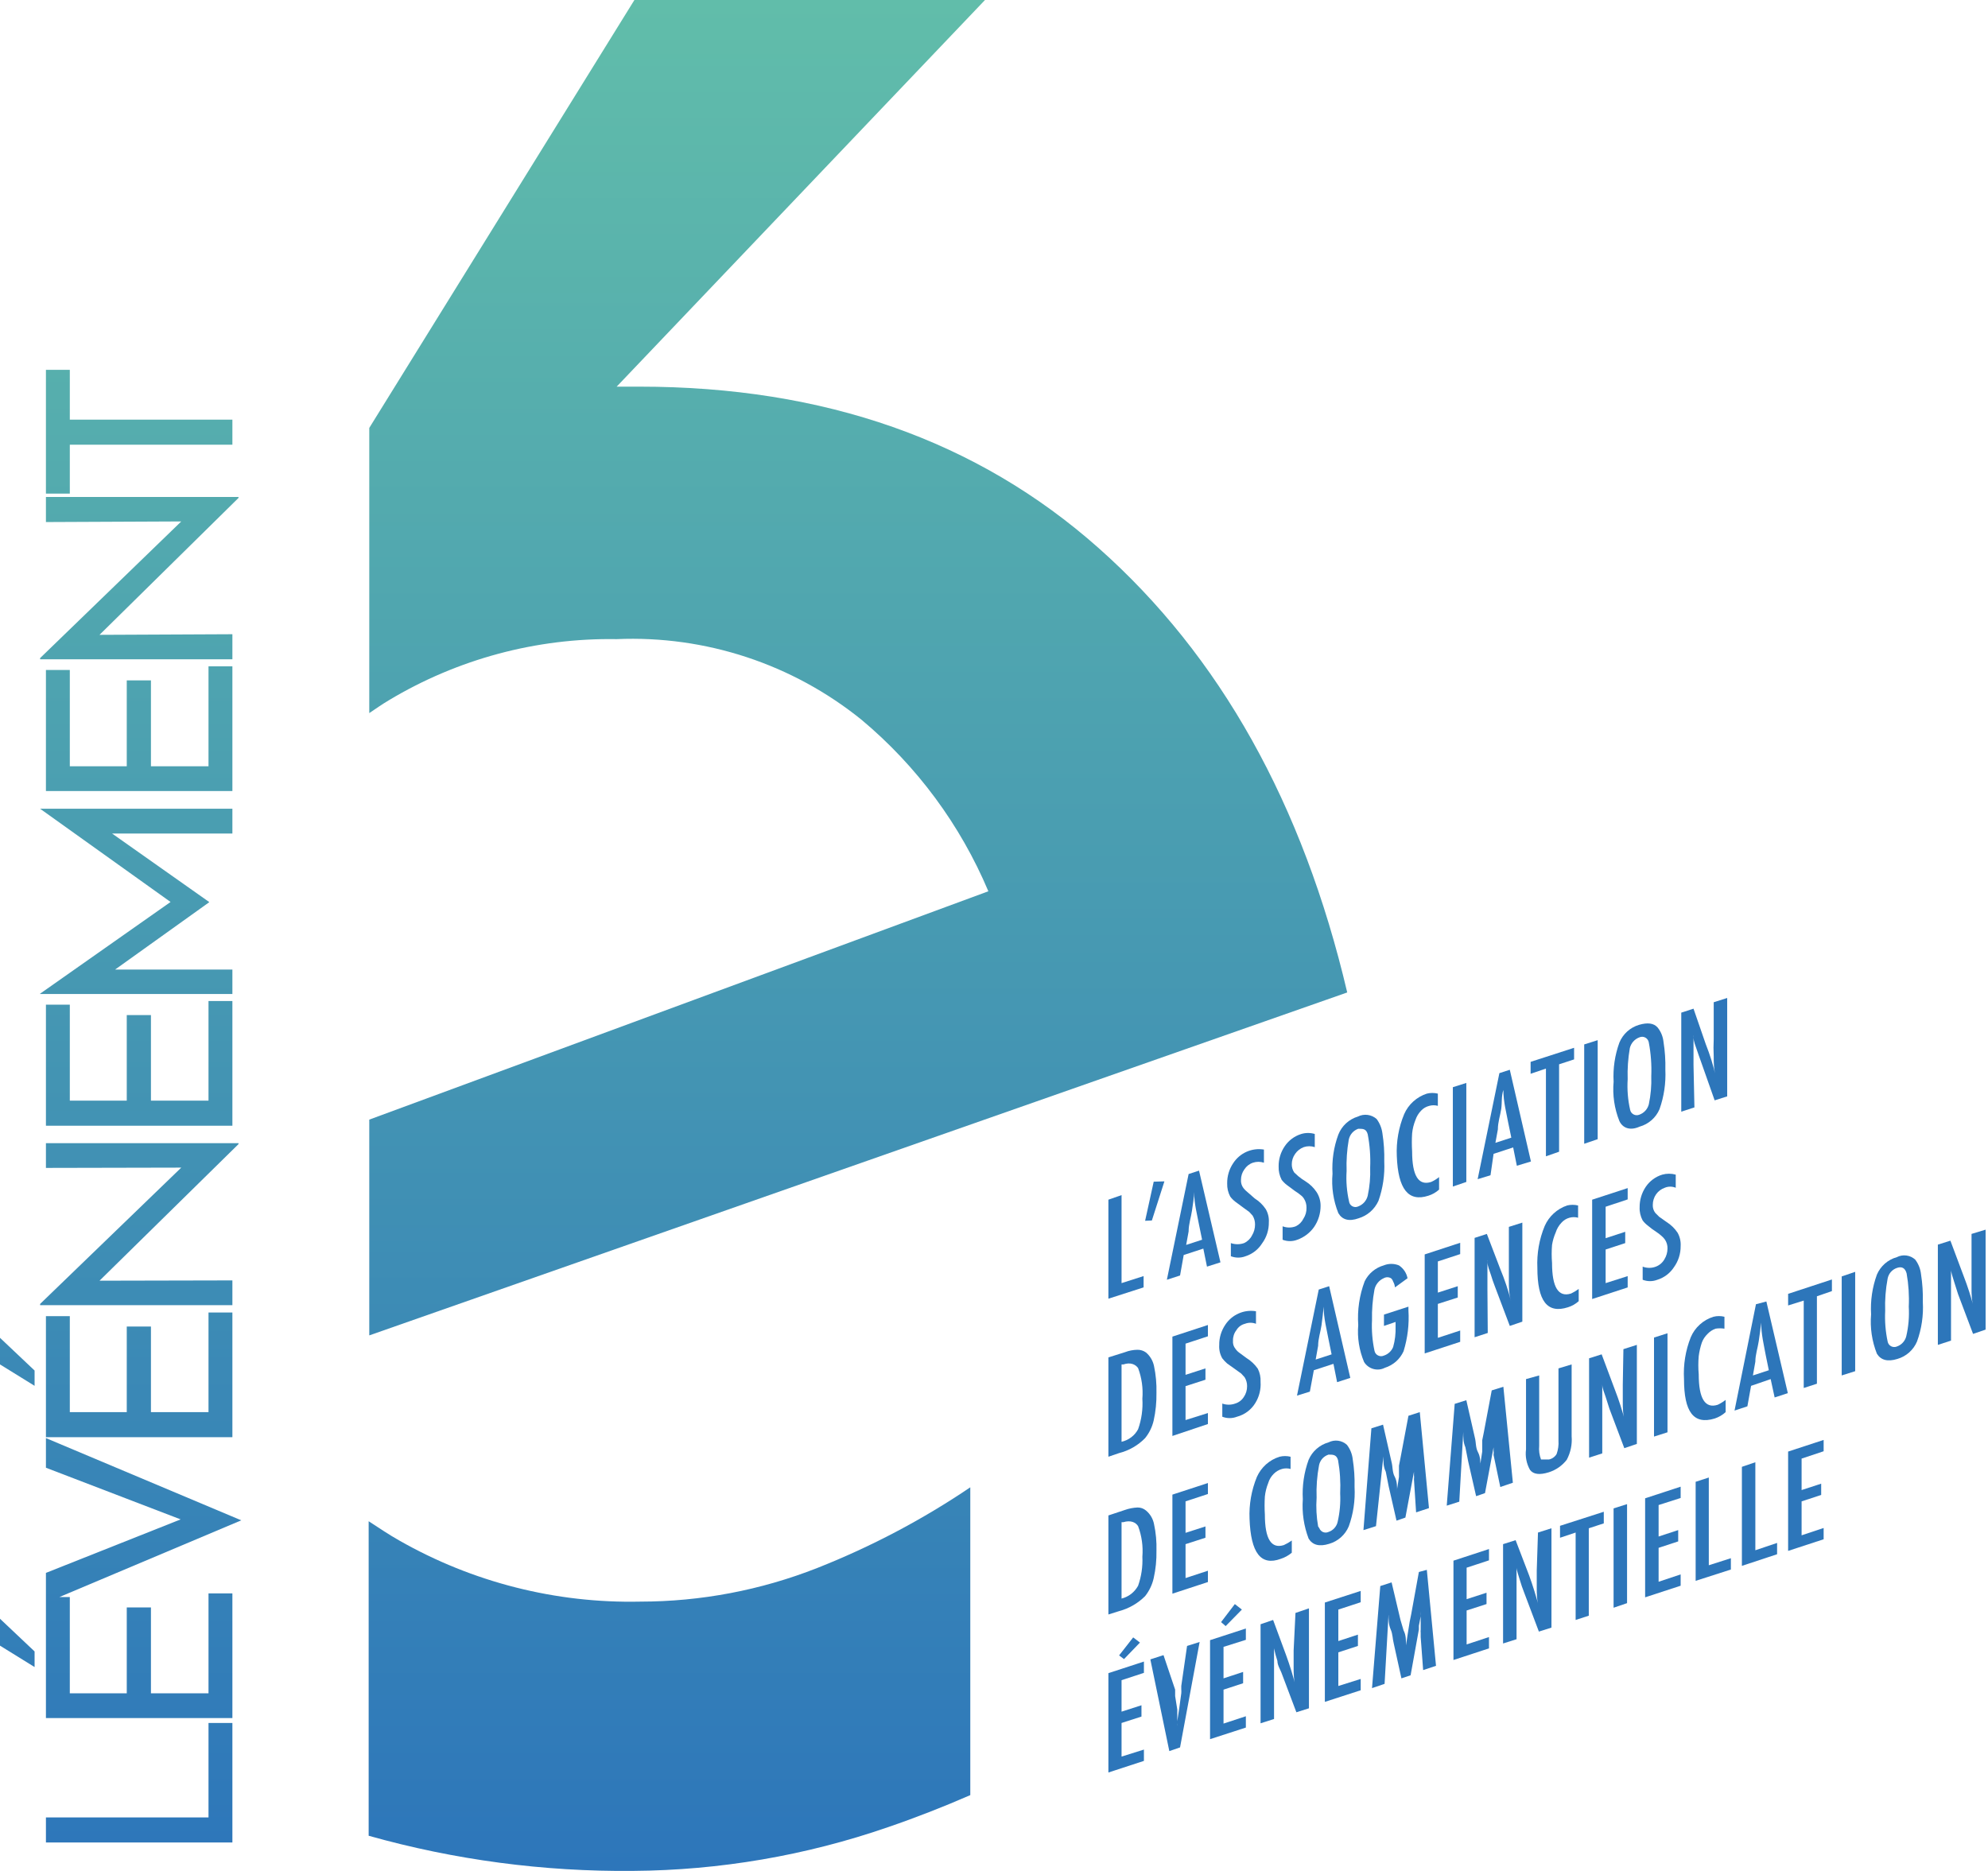 <svg width="68" height="64" viewBox="0 0 68 64" fill="none" xmlns="http://www.w3.org/2000/svg">
<path d="M7.132 62.169H1.571V63.026H7.949V58.938H7.132V62.169Z" fill="url(#paint0_linear_494_4790)"/>
<path d="M0 56.293L1.183 57.025V56.491L0 55.373V56.293Z" fill="url(#paint1_linear_494_4790)"/>
<path d="M1.571 49.193V50.207L6.179 51.974L1.571 53.804V58.77H7.949V54.505H7.132V57.923H5.163V54.986H4.336V57.923H2.388V54.63H2.032L8.253 52.006L1.571 49.193Z" fill="url(#paint2_linear_494_4790)"/>
<path d="M1.571 45.022V49.162H7.949V44.897H7.132V48.305H5.163V45.377H4.336V48.305H2.388V45.022H1.571Z" fill="url(#paint3_linear_494_4790)"/>
<path d="M0 46.673L1.183 47.405V46.882L0 45.763V46.673Z" fill="url(#paint4_linear_494_4790)"/>
<path d="M7.949 43.799L3.404 43.809L8.159 39.136V39.104H1.571V39.951L6.2 39.941L1.372 44.604V44.646H7.949V43.799Z" fill="url(#paint5_linear_494_4790)"/>
<path d="M1.571 34.367V38.508H7.949V34.242H7.132V37.65H5.163V34.723H4.336V37.65H2.388V34.367H1.571Z" fill="url(#paint6_linear_494_4790)"/>
<path d="M7.949 33.165H3.938L7.153 30.865V30.854L3.833 28.512H7.949V27.665H1.372L5.834 30.854L1.372 33.991V34.001H7.949V33.165Z" fill="url(#paint7_linear_494_4790)"/>
<path d="M1.571 22.918V27.059H7.949V22.793H7.132V26.212H5.163V23.274H4.336V26.212H2.388V22.918H1.571Z" fill="url(#paint8_linear_494_4790)"/>
<path d="M7.949 21.695L3.404 21.716L8.159 17.032V17H1.571V17.858L6.2 17.837L1.372 22.511V22.552H4.661H7.949V21.695Z" fill="url(#paint9_linear_494_4790)"/>
<path d="M2.388 15.212H7.949V14.355H2.388V12.651H1.571V16.885H2.388V15.212Z" fill="url(#paint10_linear_494_4790)"/>
<path d="M37.578 18.747C33.43 15.066 28.194 13.226 21.868 13.226H21.093L33.692 0H21.7L12.631 14.638V24.393C12.851 24.246 13.07 24.09 13.301 23.954C15.651 22.543 18.351 21.818 21.093 21.863C24.13 21.732 27.109 22.714 29.471 24.623C31.364 26.206 32.85 28.217 33.807 30.488L12.631 38.299V45.68L46.082 33.949C44.567 27.502 41.732 22.434 37.578 18.747Z" fill="url(#paint11_linear_494_4790)"/>
<path d="M21.899 54.787C19.013 54.849 16.164 54.126 13.657 52.696C13.301 52.497 12.966 52.267 12.61 52.037V62.796C15.55 63.623 18.593 64.028 21.648 63.998C24.618 63.978 27.565 63.474 30.372 62.503C31.346 62.169 32.278 61.803 33.189 61.406V50.877C31.55 51.984 29.794 52.91 27.953 53.637C26.025 54.396 23.972 54.786 21.899 54.787Z" fill="url(#paint12_linear_494_4790)"/>
<path d="M37.913 41.038V44.425L39.117 44.038V43.651L38.363 43.892V40.881L37.913 41.038Z" fill="#2D76BA"/>
<path d="M39.463 40.422L39.169 41.76L39.4 41.749L39.829 40.411L39.463 40.422Z" fill="#2D76BA"/>
<path d="M39.913 43.777L40.364 43.631L40.489 42.93L41.16 42.711L41.285 43.328L41.746 43.181L41.013 40.044L40.657 40.16L39.913 43.777ZM40.845 40.776C40.845 41.174 40.95 41.55 41.013 41.895L41.118 42.407L40.573 42.585L40.657 42.125C40.657 41.874 40.741 41.634 40.772 41.414C40.803 41.195 40.845 40.954 40.845 40.776Z" fill="#2D76BA"/>
<path d="M42.553 42.523C42.407 42.574 42.248 42.574 42.102 42.523V42.972C42.264 43.035 42.443 43.035 42.605 42.972C42.839 42.897 43.039 42.741 43.17 42.533C43.324 42.324 43.405 42.071 43.401 41.812C43.411 41.655 43.375 41.498 43.296 41.362C43.198 41.215 43.069 41.09 42.919 40.996L42.668 40.777C42.617 40.737 42.571 40.691 42.532 40.641C42.471 40.559 42.441 40.459 42.448 40.358C42.448 40.231 42.488 40.106 42.563 40.003C42.632 39.895 42.735 39.814 42.856 39.773C42.979 39.732 43.111 39.732 43.233 39.773V39.323C43.033 39.29 42.827 39.316 42.641 39.398C42.455 39.48 42.297 39.614 42.186 39.783C42.045 39.989 41.972 40.234 41.976 40.484C41.971 40.64 42.007 40.795 42.081 40.933C42.132 41 42.192 41.06 42.259 41.111L42.542 41.32L42.73 41.456L42.846 41.582C42.901 41.673 42.93 41.778 42.929 41.885C42.93 42.018 42.894 42.148 42.825 42.261C42.767 42.377 42.671 42.469 42.553 42.523Z" fill="#2D76BA"/>
<path d="M44.322 41.948C44.177 42.004 44.017 42.004 43.872 41.948V42.408C44.034 42.471 44.213 42.471 44.375 42.408C44.608 42.325 44.809 42.171 44.951 41.969C45.095 41.756 45.172 41.505 45.171 41.248C45.172 41.081 45.125 40.917 45.034 40.777C44.936 40.63 44.807 40.505 44.657 40.411C44.569 40.358 44.485 40.299 44.406 40.233L44.27 40.108C44.213 40.025 44.184 39.926 44.186 39.826C44.186 39.698 44.226 39.574 44.301 39.47C44.373 39.365 44.475 39.285 44.595 39.24C44.717 39.199 44.849 39.199 44.972 39.24V38.79C44.821 38.745 44.661 38.745 44.511 38.79C44.28 38.861 44.08 39.008 43.945 39.209C43.806 39.412 43.733 39.653 43.736 39.899C43.73 40.059 43.766 40.217 43.84 40.359C43.892 40.426 43.952 40.486 44.019 40.536L44.301 40.746C44.368 40.786 44.431 40.831 44.49 40.882C44.536 40.915 44.576 40.958 44.605 41.007C44.662 41.098 44.691 41.203 44.689 41.31C44.694 41.444 44.658 41.575 44.584 41.687C44.529 41.801 44.437 41.893 44.322 41.948Z" fill="#2D76BA"/>
<path d="M45.778 38.811C45.62 39.238 45.553 39.694 45.579 40.149C45.538 40.608 45.607 41.07 45.778 41.498C45.914 41.728 46.145 41.79 46.469 41.675C46.619 41.63 46.757 41.553 46.874 41.451C46.991 41.348 47.085 41.221 47.15 41.079C47.303 40.647 47.37 40.189 47.349 39.731C47.357 39.409 47.336 39.087 47.286 38.769C47.263 38.591 47.195 38.421 47.087 38.277C47.001 38.201 46.894 38.153 46.781 38.138C46.667 38.123 46.551 38.142 46.448 38.194C46.297 38.239 46.158 38.319 46.042 38.425C45.926 38.532 45.836 38.664 45.778 38.811ZM46.134 38.988C46.151 38.903 46.19 38.823 46.246 38.757C46.303 38.691 46.377 38.641 46.459 38.612C46.626 38.612 46.731 38.612 46.783 38.8C46.855 39.175 46.883 39.558 46.867 39.94C46.879 40.263 46.851 40.586 46.783 40.902C46.763 40.984 46.723 41.061 46.667 41.125C46.61 41.189 46.539 41.238 46.459 41.268C46.428 41.283 46.393 41.29 46.358 41.29C46.324 41.289 46.29 41.28 46.259 41.264C46.228 41.248 46.202 41.224 46.182 41.196C46.162 41.167 46.149 41.135 46.145 41.1C46.067 40.758 46.038 40.406 46.061 40.055C46.048 39.698 46.073 39.34 46.134 38.988Z" fill="#2D76BA"/>
<path d="M48.857 40.902C48.993 40.86 49.118 40.789 49.224 40.693V40.265C49.141 40.332 49.049 40.389 48.951 40.432C48.522 40.568 48.302 40.223 48.302 39.386C48.289 39.181 48.289 38.975 48.302 38.77C48.318 38.611 48.357 38.456 48.417 38.309C48.456 38.192 48.52 38.085 48.606 37.996C48.681 37.913 48.78 37.855 48.889 37.828C48.984 37.801 49.086 37.801 49.182 37.828V37.41C49.058 37.379 48.928 37.379 48.805 37.41C48.633 37.466 48.476 37.557 48.342 37.678C48.209 37.798 48.102 37.946 48.03 38.111C47.842 38.564 47.756 39.053 47.778 39.543C47.82 40.683 48.176 41.122 48.857 40.902Z" fill="#2D76BA"/>
<path d="M50.156 37.044L49.695 37.19V40.588L50.156 40.431V37.044Z" fill="#2D76BA"/>
<path d="M51.088 39.47L51.758 39.25L51.884 39.877L52.366 39.731L51.643 36.594L51.287 36.709L50.543 40.337L50.983 40.202L51.088 39.47ZM51.235 38.633C51.235 38.382 51.318 38.152 51.35 37.933C51.381 37.713 51.35 37.504 51.423 37.285C51.423 37.692 51.528 38.069 51.591 38.414L51.695 38.916L51.151 39.093L51.235 38.633Z" fill="#2D76BA"/>
<path d="M52.879 39.554L53.329 39.397V36.407L53.842 36.239V35.842L52.355 36.323V36.731L52.879 36.553V39.554Z" fill="#2D76BA"/>
<path d="M54.649 35.581L54.188 35.727V39.125L54.649 38.968V35.581Z" fill="#2D76BA"/>
<path d="M56.084 38.539C56.235 38.497 56.374 38.421 56.492 38.318C56.61 38.215 56.703 38.087 56.764 37.943C56.917 37.51 56.985 37.052 56.964 36.594C56.972 36.276 56.951 35.957 56.901 35.643C56.883 35.463 56.814 35.292 56.702 35.151C56.566 34.994 56.356 34.973 56.063 35.057C55.913 35.102 55.775 35.179 55.659 35.284C55.543 35.389 55.452 35.519 55.392 35.663C55.236 36.092 55.169 36.547 55.194 37.002C55.153 37.461 55.221 37.923 55.392 38.35C55.508 38.591 55.759 38.685 56.084 38.539ZM55.749 35.852C55.769 35.769 55.809 35.692 55.865 35.629C55.922 35.565 55.993 35.516 56.073 35.486C56.106 35.471 56.142 35.464 56.178 35.465C56.214 35.466 56.249 35.476 56.28 35.493C56.312 35.51 56.339 35.535 56.359 35.564C56.38 35.594 56.393 35.628 56.398 35.663C56.47 36.042 56.498 36.428 56.482 36.814C56.493 37.136 56.465 37.459 56.398 37.776C56.377 37.857 56.337 37.932 56.28 37.994C56.223 38.056 56.152 38.103 56.073 38.131C56.042 38.144 56.008 38.15 55.974 38.148C55.94 38.147 55.907 38.138 55.877 38.121C55.846 38.105 55.82 38.083 55.8 38.056C55.78 38.029 55.766 37.997 55.759 37.964C55.681 37.621 55.653 37.269 55.675 36.918C55.663 36.561 55.688 36.204 55.749 35.852Z" fill="#2D76BA"/>
<path d="M57.927 36.428V35.476V35.319C57.927 35.319 57.927 35.382 57.927 35.413C57.932 35.434 57.932 35.455 57.927 35.476C57.927 35.633 58 35.779 58.042 35.915C58.084 36.051 58.136 36.177 58.178 36.302L58.65 37.64L59.079 37.504V34.138L58.618 34.284V35.549C58.608 35.744 58.608 35.94 58.618 36.135C58.618 36.344 58.618 36.574 58.691 36.825C58.604 36.447 58.489 36.077 58.346 35.717L57.927 34.504L57.508 34.64V38.027L57.958 37.881L57.927 36.428Z" fill="#2D76BA"/>
<path d="M39.169 49.194C39.312 49.016 39.413 48.809 39.463 48.587C39.531 48.278 39.562 47.962 39.557 47.646C39.565 47.337 39.537 47.028 39.473 46.726C39.435 46.547 39.34 46.385 39.201 46.266C39.116 46.204 39.013 46.171 38.908 46.172C38.761 46.174 38.615 46.202 38.478 46.255L37.913 46.433V49.831L38.279 49.706C38.618 49.62 38.926 49.443 39.169 49.194ZM38.363 46.674H38.426C38.667 46.59 38.845 46.674 38.929 46.799C39.054 47.133 39.104 47.49 39.075 47.845C39.097 48.2 39.048 48.555 38.929 48.89C38.871 48.998 38.791 49.093 38.693 49.166C38.595 49.24 38.483 49.292 38.363 49.319V46.674Z" fill="#2D76BA"/>
<path d="M40.102 49.12L41.317 48.712V48.336L40.552 48.576V47.416L41.233 47.196V46.809L40.552 47.029V45.962L41.317 45.711V45.324L40.102 45.722V49.12Z" fill="#2D76BA"/>
<path d="M43.118 47.27C43.126 47.114 43.094 46.959 43.024 46.82C42.921 46.673 42.789 46.548 42.636 46.454L42.395 46.276C42.342 46.239 42.296 46.193 42.259 46.14C42.227 46.101 42.203 46.056 42.188 46.008C42.174 45.959 42.17 45.908 42.175 45.858C42.171 45.73 42.212 45.604 42.291 45.502C42.322 45.448 42.365 45.401 42.415 45.363C42.465 45.325 42.523 45.298 42.584 45.283C42.705 45.236 42.84 45.236 42.961 45.283V44.854C42.76 44.821 42.555 44.847 42.369 44.929C42.183 45.011 42.025 45.145 41.913 45.314C41.773 45.52 41.699 45.765 41.704 46.015C41.694 46.172 41.73 46.328 41.809 46.465C41.859 46.529 41.915 46.589 41.976 46.642L42.27 46.851L42.458 46.987L42.573 47.113C42.629 47.204 42.658 47.309 42.657 47.416C42.659 47.55 42.619 47.682 42.542 47.792C42.474 47.898 42.37 47.976 42.249 48.012C42.106 48.063 41.951 48.063 41.809 48.012V48.462C41.97 48.525 42.15 48.525 42.312 48.462C42.574 48.392 42.8 48.223 42.94 47.991C43.073 47.775 43.135 47.523 43.118 47.27Z" fill="#2D76BA"/>
<path d="M44.94 46.872L45.611 46.653L45.736 47.28L46.187 47.134L45.464 43.997L45.108 44.112L44.364 47.74L44.804 47.604L44.94 46.872ZM45.087 46.036C45.087 45.795 45.171 45.555 45.202 45.335C45.234 45.116 45.255 44.907 45.276 44.697C45.276 45.095 45.38 45.471 45.443 45.816L45.548 46.329L45.003 46.506L45.087 46.036Z" fill="#2D76BA"/>
<path d="M47.37 46.788C47.51 46.744 47.639 46.671 47.75 46.574C47.86 46.477 47.948 46.357 48.009 46.224C48.149 45.771 48.206 45.296 48.176 44.823V44.697L47.339 44.969V45.356L47.736 45.22V45.387C47.744 45.62 47.716 45.853 47.653 46.077C47.625 46.146 47.582 46.208 47.528 46.258C47.474 46.309 47.409 46.347 47.339 46.37C47.306 46.385 47.272 46.392 47.236 46.392C47.201 46.391 47.166 46.382 47.135 46.366C47.103 46.35 47.076 46.327 47.055 46.299C47.034 46.27 47.02 46.237 47.014 46.203C46.941 45.859 46.912 45.508 46.93 45.157C46.922 44.807 46.95 44.456 47.014 44.112C47.032 44.027 47.07 43.948 47.125 43.881C47.179 43.814 47.249 43.76 47.328 43.725C47.366 43.703 47.41 43.691 47.454 43.691C47.498 43.691 47.541 43.703 47.579 43.725C47.614 43.755 47.64 43.795 47.653 43.84C47.688 43.901 47.709 43.968 47.715 44.038L48.145 43.725C48.128 43.636 48.093 43.551 48.043 43.476C47.992 43.4 47.927 43.336 47.852 43.286C47.684 43.217 47.496 43.217 47.328 43.286C47.188 43.326 47.058 43.395 46.946 43.489C46.834 43.583 46.743 43.699 46.679 43.829C46.499 44.306 46.424 44.816 46.459 45.325C46.422 45.756 46.491 46.19 46.658 46.59C46.73 46.706 46.843 46.791 46.975 46.828C47.107 46.865 47.248 46.851 47.37 46.788Z" fill="#2D76BA"/>
<path d="M49.946 42.899V42.512L48.732 42.91V46.297L49.946 45.9V45.513L49.182 45.764V44.603L49.863 44.384V43.997L49.182 44.217V43.15L49.946 42.899Z" fill="#2D76BA"/>
<path d="M50.878 44.122V43.16V43.098C50.878 43.098 50.878 43.035 50.878 43.004V43.098C50.883 43.118 50.883 43.14 50.878 43.16C50.878 43.317 50.952 43.464 50.994 43.6C51.035 43.736 51.077 43.861 51.13 43.997L51.643 45.356L52.072 45.21V41.822L51.611 41.968V43.234C51.611 43.422 51.611 43.62 51.611 43.83C51.611 44.028 51.611 44.258 51.685 44.509C51.589 44.135 51.467 43.768 51.318 43.411L50.858 42.209L50.439 42.345V45.743L50.889 45.597L50.878 44.122Z" fill="#2D76BA"/>
<path d="M53.214 42.157C53.254 42.031 53.322 41.917 53.413 41.822C53.486 41.741 53.58 41.683 53.685 41.655C53.781 41.628 53.883 41.628 53.979 41.655V41.236C53.855 41.206 53.725 41.206 53.602 41.236C53.432 41.294 53.277 41.386 53.145 41.507C53.014 41.627 52.909 41.774 52.837 41.937C52.649 42.39 52.564 42.879 52.586 43.37C52.586 44.499 52.921 44.948 53.633 44.718C53.769 44.676 53.894 44.605 54 44.509V44.091C53.918 44.152 53.83 44.204 53.738 44.248C53.308 44.384 53.088 44.039 53.088 43.202C53.071 42.997 53.071 42.791 53.088 42.585C53.112 42.438 53.154 42.294 53.214 42.157Z" fill="#2D76BA"/>
<path d="M55.675 41.028V40.641L54.46 41.038V44.436L55.675 44.039V43.652L54.921 43.892V42.742L55.591 42.523V42.136L54.921 42.355V41.279L55.675 41.028Z" fill="#2D76BA"/>
<path d="M56.639 43.328C56.494 43.384 56.333 43.384 56.188 43.328V43.777C56.35 43.84 56.529 43.84 56.691 43.777C56.924 43.705 57.124 43.553 57.257 43.349C57.409 43.139 57.489 42.886 57.487 42.627C57.497 42.467 57.461 42.307 57.382 42.167C57.284 42.02 57.155 41.895 57.005 41.801L56.754 41.624L56.618 41.488C56.559 41.41 56.529 41.313 56.534 41.216C56.534 41.085 56.574 40.957 56.649 40.85C56.722 40.748 56.824 40.672 56.943 40.63C57.002 40.605 57.066 40.592 57.131 40.592C57.196 40.592 57.26 40.605 57.319 40.63V40.181C57.169 40.139 57.01 40.139 56.859 40.181C56.627 40.251 56.428 40.399 56.293 40.599C56.154 40.806 56.081 41.05 56.084 41.3C56.077 41.456 56.114 41.611 56.188 41.749C56.239 41.816 56.299 41.876 56.367 41.927C56.456 42.003 56.55 42.073 56.649 42.136C56.716 42.179 56.779 42.228 56.838 42.282C56.882 42.319 56.92 42.361 56.953 42.408C57.011 42.498 57.041 42.604 57.037 42.711C57.036 42.84 57 42.967 56.932 43.077C56.867 43.192 56.763 43.281 56.639 43.328Z" fill="#2D76BA"/>
<path d="M39.557 53.041C39.566 52.736 39.538 52.431 39.473 52.132C39.438 51.952 39.342 51.79 39.201 51.672C39.119 51.602 39.015 51.565 38.908 51.567C38.761 51.574 38.617 51.602 38.478 51.651L37.913 51.839V55.227L38.279 55.112C38.616 55.022 38.923 54.845 39.169 54.599C39.312 54.418 39.413 54.207 39.463 53.982C39.532 53.674 39.563 53.358 39.557 53.041ZM38.929 54.244C38.87 54.352 38.789 54.447 38.692 54.523C38.595 54.598 38.483 54.653 38.363 54.683V52.069H38.426C38.667 51.996 38.845 52.069 38.929 52.205C39.054 52.538 39.104 52.895 39.075 53.251C39.091 53.588 39.041 53.925 38.929 54.244Z" fill="#2D76BA"/>
<path d="M40.102 54.515L41.317 54.117V53.73L40.552 53.981V52.821L41.233 52.601V52.215L40.552 52.434V51.357L41.317 51.106V50.73L40.102 51.127V54.515Z" fill="#2D76BA"/>
<path d="M43.809 53.323C43.947 53.279 44.075 53.208 44.186 53.114V52.696C44.101 52.757 44.01 52.81 43.914 52.853C43.485 52.989 43.265 52.644 43.265 51.807C43.252 51.602 43.252 51.396 43.265 51.19C43.282 51.032 43.321 50.878 43.38 50.73C43.415 50.611 43.48 50.503 43.568 50.416C43.646 50.337 43.744 50.279 43.851 50.249C43.947 50.222 44.049 50.222 44.144 50.249V49.831C44.021 49.8 43.891 49.8 43.767 49.831C43.596 49.884 43.439 49.973 43.305 50.092C43.172 50.211 43.065 50.358 42.992 50.521C42.806 50.975 42.72 51.464 42.741 51.953C42.783 53.124 43.129 53.574 43.809 53.323Z" fill="#2D76BA"/>
<path d="M46.134 52.215C46.291 51.783 46.358 51.324 46.333 50.866C46.341 50.547 46.32 50.229 46.27 49.914C46.25 49.735 46.181 49.565 46.071 49.423C45.988 49.347 45.883 49.298 45.77 49.283C45.658 49.268 45.544 49.288 45.443 49.339C45.292 49.381 45.153 49.457 45.035 49.56C44.917 49.663 44.824 49.791 44.762 49.935C44.605 50.367 44.537 50.826 44.563 51.284C44.53 51.743 44.598 52.203 44.762 52.633C44.898 52.852 45.129 52.915 45.464 52.81C45.613 52.767 45.75 52.691 45.866 52.588C45.982 52.485 46.074 52.357 46.134 52.215ZM45.087 52.215C45.029 51.89 45.012 51.56 45.035 51.232C45.021 50.86 45.049 50.489 45.118 50.123C45.135 50.039 45.173 49.961 45.23 49.896C45.288 49.832 45.361 49.784 45.443 49.758C45.6 49.758 45.715 49.758 45.768 49.946C45.835 50.322 45.859 50.704 45.841 51.085C45.857 51.408 45.829 51.732 45.757 52.047C45.741 52.129 45.703 52.205 45.648 52.267C45.593 52.33 45.522 52.377 45.443 52.403C45.414 52.416 45.383 52.424 45.351 52.425C45.319 52.426 45.288 52.42 45.258 52.409C45.229 52.397 45.202 52.379 45.18 52.356C45.157 52.334 45.14 52.307 45.129 52.277L45.087 52.215Z" fill="#2D76BA"/>
<path d="M47.318 49.821C47.318 50.009 47.318 50.176 47.401 50.344L47.496 50.825L47.768 52.017L48.072 51.912L48.365 50.344V49.884C48.365 49.884 48.365 49.789 48.365 49.727V49.507V50.459C48.371 50.507 48.371 50.556 48.365 50.605L48.438 51.734L48.878 51.588L48.564 48.305L48.176 48.43L47.904 49.873L47.852 50.135V50.521L47.789 50.929V51.023C47.789 50.846 47.789 50.668 47.705 50.511C47.621 50.354 47.642 50.176 47.6 50.02L47.307 48.733L46.909 48.859L46.637 52.341L47.066 52.205L47.318 49.821Z" fill="#2D76BA"/>
<path d="M51.423 47.437L51.025 47.562L50.753 49.005L50.7 49.267V49.654L50.638 50.061V50.187C50.638 50.009 50.638 49.831 50.554 49.674C50.47 49.518 50.491 49.34 50.449 49.183L50.156 47.897L49.758 48.022L49.486 51.504L49.915 51.368L50.051 48.984C50.051 49.172 50.051 49.34 50.124 49.507L50.219 49.988L50.491 51.18L50.795 51.075L51.088 49.507V49.047C51.088 49.047 51.088 48.953 51.088 48.89C51.088 48.828 51.088 48.754 51.088 48.671V49.622C51.094 49.671 51.094 49.72 51.088 49.769L51.318 50.866L51.748 50.72L51.423 47.437Z" fill="#2D76BA"/>
<path d="M52.198 47.175V49.58C52.166 49.822 52.214 50.068 52.334 50.28C52.449 50.437 52.669 50.458 52.973 50.364C53.218 50.288 53.434 50.138 53.591 49.935C53.723 49.688 53.781 49.409 53.758 49.13V46.673L53.308 46.809V49.277C53.319 49.433 53.297 49.589 53.245 49.737C53.217 49.785 53.179 49.826 53.134 49.858C53.089 49.891 53.038 49.913 52.983 49.925C52.847 49.925 52.764 49.925 52.711 49.925C52.654 49.775 52.633 49.614 52.648 49.454V47.05L52.198 47.175Z" fill="#2D76BA"/>
<path d="M55.508 47.364C55.508 47.552 55.508 47.751 55.508 47.96C55.508 48.169 55.508 48.399 55.591 48.639C55.495 48.263 55.376 47.893 55.235 47.531L54.785 46.328L54.355 46.464V49.862L54.806 49.716V47.343C54.806 47.343 54.806 47.343 54.806 47.28C54.806 47.217 54.806 47.228 54.806 47.186C54.806 47.144 54.806 47.249 54.806 47.28C54.804 47.304 54.804 47.329 54.806 47.353C54.806 47.499 54.879 47.646 54.921 47.782L55.047 48.179L55.56 49.538L55.989 49.392V46.004L55.529 46.151L55.508 47.364Z" fill="#2D76BA"/>
<path d="M56.576 49.141L57.037 48.995V45.607L56.576 45.754V49.141Z" fill="#2D76BA"/>
<path d="M58.65 48.524C58.789 48.478 58.918 48.404 59.026 48.305V47.886C58.942 47.952 58.851 48.008 58.754 48.054C58.325 48.19 58.105 47.845 58.105 47.008C58.087 46.803 58.087 46.597 58.105 46.391C58.125 46.235 58.16 46.081 58.21 45.931C58.252 45.816 58.32 45.713 58.409 45.628C58.484 45.548 58.577 45.487 58.681 45.45C58.782 45.434 58.884 45.434 58.985 45.45V45.043C58.861 45.011 58.731 45.011 58.608 45.043C58.435 45.096 58.277 45.187 58.143 45.308C58.009 45.429 57.903 45.577 57.833 45.743C57.652 46.198 57.574 46.687 57.602 47.176C57.602 48.294 57.927 48.744 58.65 48.524Z" fill="#2D76BA"/>
<path d="M60.063 44.614L59.33 48.252L59.77 48.106L59.896 47.406L60.566 47.175L60.702 47.803L61.153 47.656L60.419 44.52L60.063 44.614ZM59.959 47.05L60.042 46.58C60.042 46.339 60.126 46.099 60.158 45.879C60.189 45.659 60.221 45.45 60.241 45.241C60.241 45.639 60.336 46.015 60.398 46.36L60.503 46.872L59.959 47.05Z" fill="#2D76BA"/>
<path d="M61.163 44.656L61.697 44.489V47.479L62.148 47.333V44.342L62.661 44.165V43.767L61.163 44.259V44.656Z" fill="#2D76BA"/>
<path d="M62.996 47.05L63.457 46.904V43.506L62.996 43.663V47.05Z" fill="#2D76BA"/>
<path d="M65.51 43.087C65.426 43.011 65.321 42.962 65.208 42.947C65.096 42.932 64.982 42.952 64.881 43.004C64.73 43.046 64.591 43.121 64.473 43.224C64.355 43.328 64.262 43.456 64.2 43.6C64.042 44.034 63.974 44.497 64.001 44.959C63.962 45.418 64.03 45.88 64.2 46.308C64.337 46.527 64.567 46.59 64.902 46.485C65.051 46.442 65.188 46.366 65.304 46.263C65.42 46.16 65.512 46.032 65.572 45.889C65.729 45.458 65.796 44.999 65.771 44.541C65.779 44.222 65.758 43.904 65.709 43.589C65.69 43.407 65.621 43.233 65.51 43.087ZM65.206 45.701C65.188 45.782 65.149 45.857 65.094 45.919C65.04 45.981 64.97 46.029 64.891 46.057C64.86 46.072 64.825 46.079 64.789 46.078C64.754 46.078 64.719 46.069 64.688 46.053C64.657 46.037 64.629 46.014 64.608 45.985C64.587 45.957 64.573 45.924 64.567 45.889C64.494 45.546 64.466 45.194 64.483 44.844C64.47 44.472 64.498 44.101 64.567 43.736C64.583 43.651 64.622 43.573 64.679 43.508C64.736 43.444 64.81 43.396 64.891 43.37C65.049 43.317 65.164 43.37 65.216 43.558C65.283 43.934 65.308 44.316 65.29 44.697C65.31 45.034 65.282 45.372 65.206 45.701Z" fill="#2D76BA"/>
<path d="M67.437 42.209V43.475C67.437 43.663 67.437 43.861 67.437 44.071C67.437 44.269 67.437 44.499 67.52 44.75C67.424 44.374 67.305 44.004 67.164 43.642L66.714 42.44L66.285 42.575V46.005L66.735 45.858V44.269C66.735 44.269 66.735 44.206 66.735 44.186V43.433C66.735 43.433 66.735 43.433 66.735 43.37C66.735 43.37 66.735 43.37 66.735 43.443C66.735 43.516 66.808 43.736 66.85 43.872L66.976 44.269L67.489 45.629L67.918 45.482V42.063L67.437 42.209Z" fill="#2D76BA"/>
<path d="M37.913 60.632L39.128 60.235V59.848L38.363 60.088V58.938L39.044 58.719V58.332L38.363 58.551V57.474L39.128 57.224V56.837L37.913 57.234V60.632Z" fill="#2D76BA"/>
<path d="M38.761 56.011L38.279 56.627L38.447 56.753L38.992 56.188L38.761 56.011Z" fill="#2D76BA"/>
<path d="M40.406 57.672C40.406 57.672 40.406 57.746 40.406 57.788C40.41 57.833 40.41 57.878 40.406 57.923L40.332 58.467L40.269 58.875V58.948C40.273 58.979 40.273 59.011 40.269 59.042V58.875C40.269 58.823 40.269 58.77 40.269 58.697C40.269 58.624 40.269 58.561 40.269 58.478L40.196 58.017V57.798L39.798 56.617L39.348 56.763L39.997 59.9L40.364 59.774L41.034 56.167L40.604 56.303L40.406 57.672Z" fill="#2D76BA"/>
<path d="M41.39 59.492L42.615 59.095V58.708L41.851 58.959V57.798L42.521 57.579V57.192L41.851 57.412V56.335L42.615 56.094V55.707L41.39 56.105V59.492Z" fill="#2D76BA"/>
<path d="M42.238 54.871L41.767 55.488L41.924 55.624L42.479 55.059L42.238 54.871Z" fill="#2D76BA"/>
<path d="M44.249 56.46C44.249 56.648 44.249 56.836 44.249 57.046C44.249 57.255 44.249 57.485 44.333 57.736C44.238 57.353 44.123 56.976 43.987 56.606L43.547 55.414L43.118 55.561V58.949L43.579 58.802V56.387V56.22C43.572 56.251 43.572 56.283 43.579 56.314C43.579 56.314 43.579 56.314 43.579 56.387C43.609 56.532 43.648 56.675 43.694 56.816C43.694 56.952 43.778 57.087 43.83 57.213L44.343 58.572L44.773 58.436V55.017L44.312 55.174L44.249 56.46Z" fill="#2D76BA"/>
<path d="M45.317 58.216L46.543 57.819V57.432L45.778 57.673V56.522L46.448 56.303V55.916L45.778 56.136V55.059L46.543 54.808V54.421L45.317 54.818V58.216Z" fill="#2D76BA"/>
<path d="M48.533 53.773L48.271 55.216L48.218 55.477L48.156 55.864L48.093 56.282C48.093 56.105 48.093 55.927 48.009 55.77L47.904 55.415L47.6 54.129L47.213 54.254L46.93 57.746L47.36 57.6L47.496 55.216C47.496 55.404 47.496 55.572 47.569 55.739C47.642 55.906 47.632 56.063 47.674 56.22L47.936 57.412L48.25 57.307L48.533 55.739V55.613L48.595 55.289C48.591 55.234 48.591 55.178 48.595 55.122C48.595 55.059 48.595 54.986 48.595 54.902V55.749C48.591 55.784 48.591 55.819 48.595 55.854V56L48.679 57.129L49.119 56.983L48.805 53.7L48.533 53.773Z" fill="#2D76BA"/>
<path d="M49.716 56.784L50.931 56.386V55.999L50.166 56.251V55.09L50.847 54.87V54.483L50.166 54.703V53.626L50.931 53.375V52.988L49.716 53.386V56.784Z" fill="#2D76BA"/>
<path d="M52.565 53.721C52.565 53.909 52.565 54.107 52.565 54.316C52.565 54.526 52.565 54.756 52.649 55.007C52.544 54.599 52.429 54.233 52.303 53.888L51.842 52.685L51.413 52.821V56.219L51.874 56.073V53.627V53.459C51.868 53.49 51.868 53.522 51.874 53.553C51.874 53.553 51.874 53.553 51.874 53.627C51.874 53.7 51.947 53.919 51.989 54.055C52.031 54.191 52.073 54.327 52.125 54.453L52.638 55.812L53.068 55.676V52.278L52.607 52.424L52.565 53.721Z" fill="#2D76BA"/>
<path d="M53.361 52.602L53.895 52.424V55.414L54.345 55.268V52.278L54.858 52.11V51.713L53.361 52.194V52.602Z" fill="#2D76BA"/>
<path d="M55.193 54.996L55.654 54.839V51.452L55.193 51.598V54.996Z" fill="#2D76BA"/>
<path d="M56.272 54.64L57.487 54.243V53.856L56.733 54.107V52.947L57.403 52.727V52.34L56.733 52.56V51.483L57.487 51.242V50.855L56.272 51.253V54.64Z" fill="#2D76BA"/>
<path d="M58.45 50.542L58 50.688V54.076L59.205 53.689V53.302L58.45 53.543V50.542Z" fill="#2D76BA"/>
<path d="M60.042 50.019L59.582 50.176V53.564L60.786 53.166V52.779L60.042 53.03V50.019Z" fill="#2D76BA"/>
<path d="M61.163 53.052L62.378 52.654V52.268L61.624 52.519V51.358L62.294 51.138V50.752L61.624 50.971V49.894L62.378 49.643V49.256L61.163 49.654V53.052Z" fill="#2D76BA"/>
<defs>
<linearGradient id="paint0_linear_494_4790" x1="33.959" y1="0" x2="33.959" y2="64" gradientUnits="userSpaceOnUse">
<stop stop-color="#61BDAA"/>
<stop offset="1" stop-color="#2D76BA"/>
</linearGradient>
<linearGradient id="paint1_linear_494_4790" x1="33.959" y1="0" x2="33.959" y2="64" gradientUnits="userSpaceOnUse">
<stop stop-color="#61BDAA"/>
<stop offset="1" stop-color="#2D76BA"/>
</linearGradient>
<linearGradient id="paint2_linear_494_4790" x1="33.959" y1="0" x2="33.959" y2="64" gradientUnits="userSpaceOnUse">
<stop stop-color="#61BDAA"/>
<stop offset="1" stop-color="#2D76BA"/>
</linearGradient>
<linearGradient id="paint3_linear_494_4790" x1="33.959" y1="0" x2="33.959" y2="64" gradientUnits="userSpaceOnUse">
<stop stop-color="#61BDAA"/>
<stop offset="1" stop-color="#2D76BA"/>
</linearGradient>
<linearGradient id="paint4_linear_494_4790" x1="33.959" y1="0" x2="33.959" y2="64" gradientUnits="userSpaceOnUse">
<stop stop-color="#61BDAA"/>
<stop offset="1" stop-color="#2D76BA"/>
</linearGradient>
<linearGradient id="paint5_linear_494_4790" x1="33.959" y1="0" x2="33.959" y2="64" gradientUnits="userSpaceOnUse">
<stop stop-color="#61BDAA"/>
<stop offset="1" stop-color="#2D76BA"/>
</linearGradient>
<linearGradient id="paint6_linear_494_4790" x1="33.959" y1="0" x2="33.959" y2="64" gradientUnits="userSpaceOnUse">
<stop stop-color="#61BDAA"/>
<stop offset="1" stop-color="#2D76BA"/>
</linearGradient>
<linearGradient id="paint7_linear_494_4790" x1="33.959" y1="0" x2="33.959" y2="64" gradientUnits="userSpaceOnUse">
<stop stop-color="#61BDAA"/>
<stop offset="1" stop-color="#2D76BA"/>
</linearGradient>
<linearGradient id="paint8_linear_494_4790" x1="33.959" y1="0" x2="33.959" y2="64" gradientUnits="userSpaceOnUse">
<stop stop-color="#61BDAA"/>
<stop offset="1" stop-color="#2D76BA"/>
</linearGradient>
<linearGradient id="paint9_linear_494_4790" x1="33.959" y1="0" x2="33.959" y2="64" gradientUnits="userSpaceOnUse">
<stop stop-color="#61BDAA"/>
<stop offset="1" stop-color="#2D76BA"/>
</linearGradient>
<linearGradient id="paint10_linear_494_4790" x1="33.959" y1="0" x2="33.959" y2="64" gradientUnits="userSpaceOnUse">
<stop stop-color="#61BDAA"/>
<stop offset="1" stop-color="#2D76BA"/>
</linearGradient>
<linearGradient id="paint11_linear_494_4790" x1="33.959" y1="0" x2="33.959" y2="64" gradientUnits="userSpaceOnUse">
<stop stop-color="#61BDAA"/>
<stop offset="1" stop-color="#2D76BA"/>
</linearGradient>
<linearGradient id="paint12_linear_494_4790" x1="33.959" y1="0" x2="33.959" y2="64" gradientUnits="userSpaceOnUse">
<stop stop-color="#61BDAA"/>
<stop offset="1" stop-color="#2D76BA"/>
</linearGradient>
</defs>
</svg>
